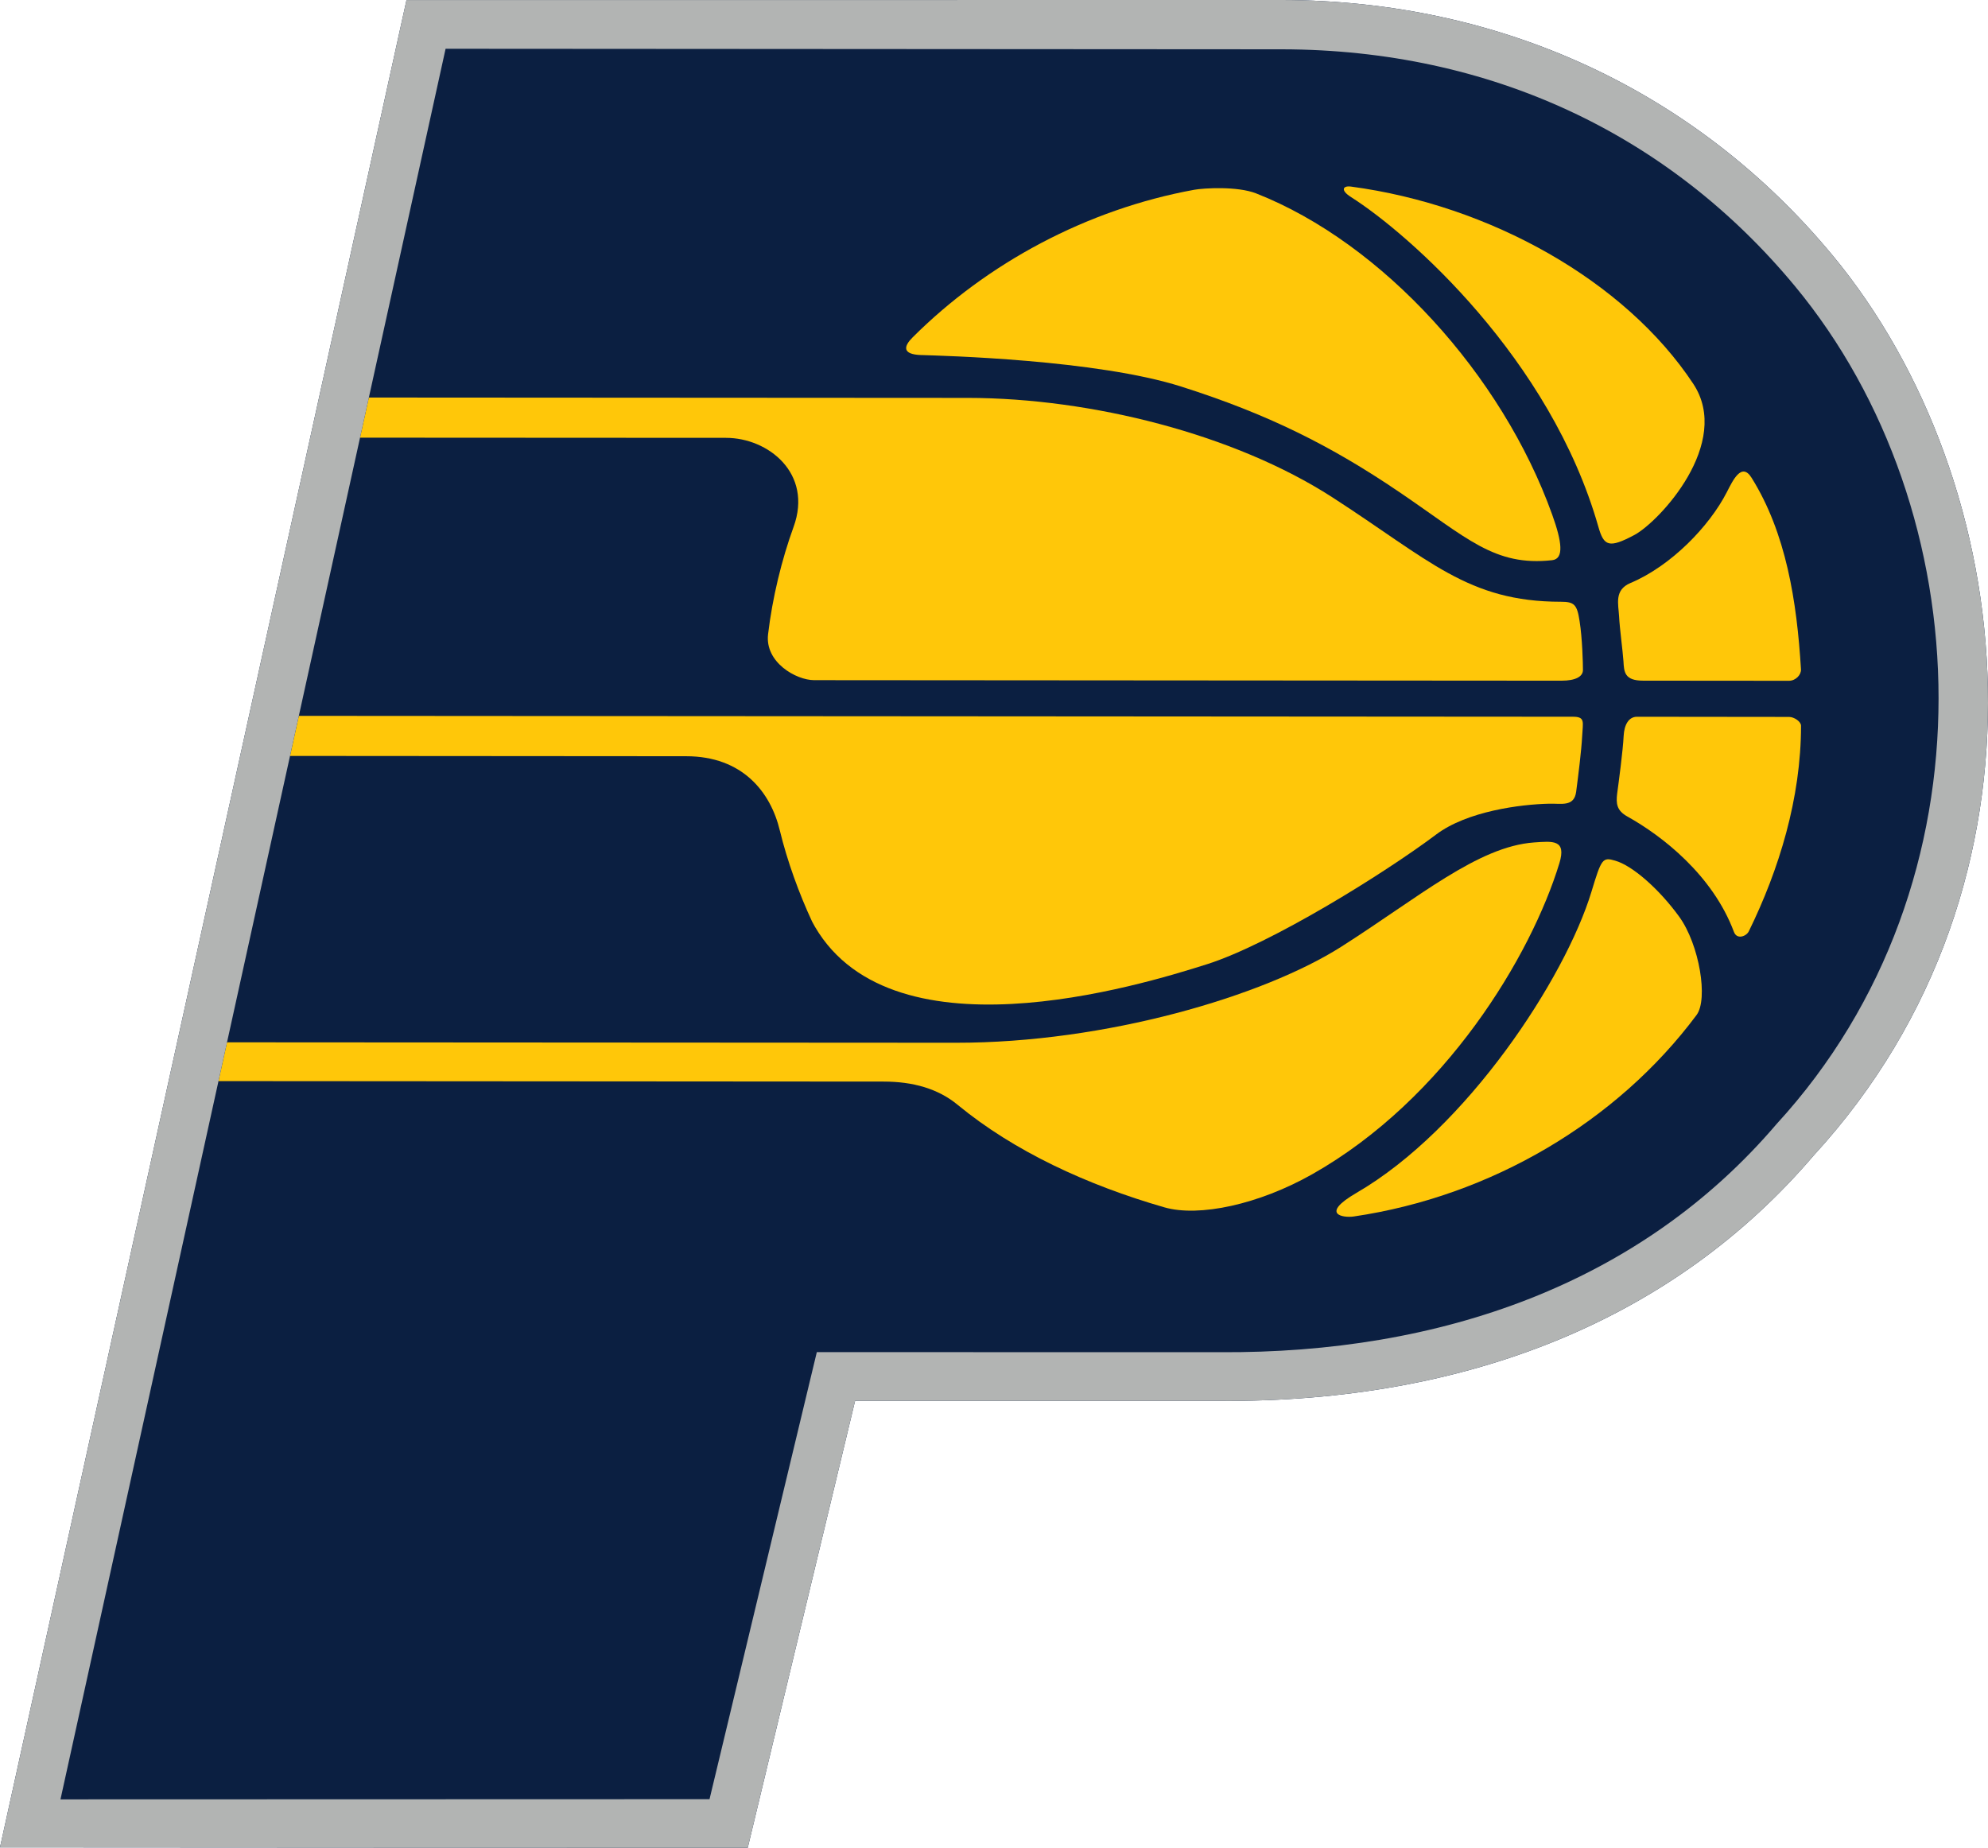<?xml version="1.0" encoding="UTF-8"?>
<svg id="Layer_2" xmlns="http://www.w3.org/2000/svg" viewBox="0 0 823.41 765.34">
  <defs>
    <style>
      .cls-1 {
        fill: #0b1f41;
      }

      .cls-2 {
        fill: #ffc709;
      }

      .cls-3 {
        fill: #b2b4b3;
      }
    </style>
  </defs>
  <g id="Layer_1-2" data-name="Layer_1">
    <path class="cls-1" d="M758.92,105.64C702.74,37.87,621.83.17,531.12,0L168.36.03,0,765.17l309.71.17,44.46-185.12c41.6,0,150.98.04,150.85.04,103.73.71,188.87-34.43,246.17-101.65,104.08-113.32,85.78-278.76,7.74-372.98Z"/>
    <g>
      <path class="cls-2" d="M328.7,218.22c-4.97,13.67-8.81,29.55-10.57,44.47-1.38,11.65,11.63,19.03,19.09,19.03l309.53.22c5.82,0,8.89-1.69,8.89-4.43s-.25-13.06-1.39-20.24c-1.04-6.88-2.2-8.02-7.74-8.02-38.57-.03-54.33-17.22-94.75-43.32-40.43-26.06-99.74-41.04-150.72-41.12l-248.26-.15-3.66,16.62,151.6.08c17.45,0,36.02,14.71,27.98,36.87Z"/>
      <path class="cls-2" d="M323.02,344.06c3.03,12.54,7.99,26.2,13.35,37.67l-.31-.56c30.77,59.28,135.93,27.09,164.03,18.16,26.26-8.41,72.91-37.28,94.78-53.7,12.87-9.66,34.96-12.49,46.85-12.74,5.03-.13,10.27,1.38,11.11-4.94.84-6.38,2.2-17.2,2.49-23.04.27-5.83,1.4-8.04-3.87-8.04l-527.67-.36-3.65,16.6,164.06.12c23.27,0,34.99,14.75,38.83,30.84Z"/>
      <path class="cls-2" d="M645.87,357.59c3.05-9.97-2.77-9.17-10.49-8.65-23.28,1.69-47.71,22.73-79.85,43.2-32.18,20.47-97.61,39.85-159.66,39.77l-301.84-.18-3.54,16.07,275.45.19c12.17,0,22.62,2.91,30.77,9.68,23.31,19.19,53.5,33.17,85.56,42.41,14.4,4.14,39.12-1.21,61.24-13.71,55.22-31.22,90.71-90.58,102.36-128.79Z"/>
      <path class="cls-2" d="M381.67,147.06c8.31.28,72.52,1.85,107.75,13.11,35.77,11.38,61.82,24.43,90.05,43.57,28.24,19.13,39.44,30.94,63.43,28.29,5-.57,4.02-7.69.02-18.82-20.74-57.94-70.29-112.53-122.65-133.11-7.77-3.05-21.71-2.2-25.61-1.5-44.52,8.11-85.87,30.41-116.64,61.12-3.61,3.57-4.66,7.1,3.64,7.35Z"/>
      <path class="cls-2" d="M675.32,241.48c-6.83,2.9-4.98,8.73-4.71,13.84.27,5.26,1.51,14.13,1.81,18.56.24,4.43.4,8.05,8.15,8.05,0,0,60.13.05,60.4.05,2.79,0,5.11-2.5,4.98-4.73-1.72-28.31-6.18-56.48-20.46-79.35-4.16-6.69-7.8,1.18-10.24,5.92-7.21,14.13-23.11,30.59-39.92,37.66Z"/>
      <path class="cls-2" d="M740.96,296.95l-62.92-.07c-3.47,0-5.3,3.34-5.54,7.92-.26,5.82-2.09,19.55-2.68,23.84-.53,4.26-.17,7.1,4.19,9.54,14.43,8.03,35.36,24.27,44.17,47.81,1.23,3.33,5.12,1.84,6.15-.22,12.53-25.54,21.64-55.17,21.64-85.19,0-1.65-2.78-3.64-5.01-3.64Z"/>
      <path class="cls-2" d="M669.01,356.49c-5.24-1.55-5.71-.84-9.84,12.85-10.87,35.82-51.61,98.22-97.35,124.76-15.25,8.89-5.57,10.4-1.13,9.77,56.91-8.36,109.14-39.33,142-83.44,4.89-6.51,1.22-29.16-7.22-40.79-8.46-11.64-19.49-21.18-26.45-23.14Z"/>
      <path class="cls-2" d="M559.61,81.65c23.96,15.23,82.57,66.84,102.42,136.55,2.27,7.99,4.34,9.04,14.97,3.36,10.29-5.56,40.52-38,24.36-62.55-28.29-42.83-84.44-74.09-141.81-81.73-3.32-.45-4.52,1.49.06,4.36Z"/>
    </g>
    <path class="cls-3" d="M758.92,105.64C702.74,37.87,621.83.17,531.12,0L168.36.03,0,765.17l309.71.17,44.46-185.12c41.6,0,150.98.04,150.85.04,103.73.71,188.87-34.43,246.17-101.65,104.08-113.32,85.78-278.76,7.74-372.98ZM735.86,465.55c-56.41,66.15-139.06,95.16-230.71,94.53l-166.83-.03-44.44,185.17-268.83.08L184.56,20.2l346.5.22c86.3.17,160.21,35.15,212.37,98.08,76.84,92.74,84.36,246.87-7.57,347.05Z"/>
  </g>
</svg>